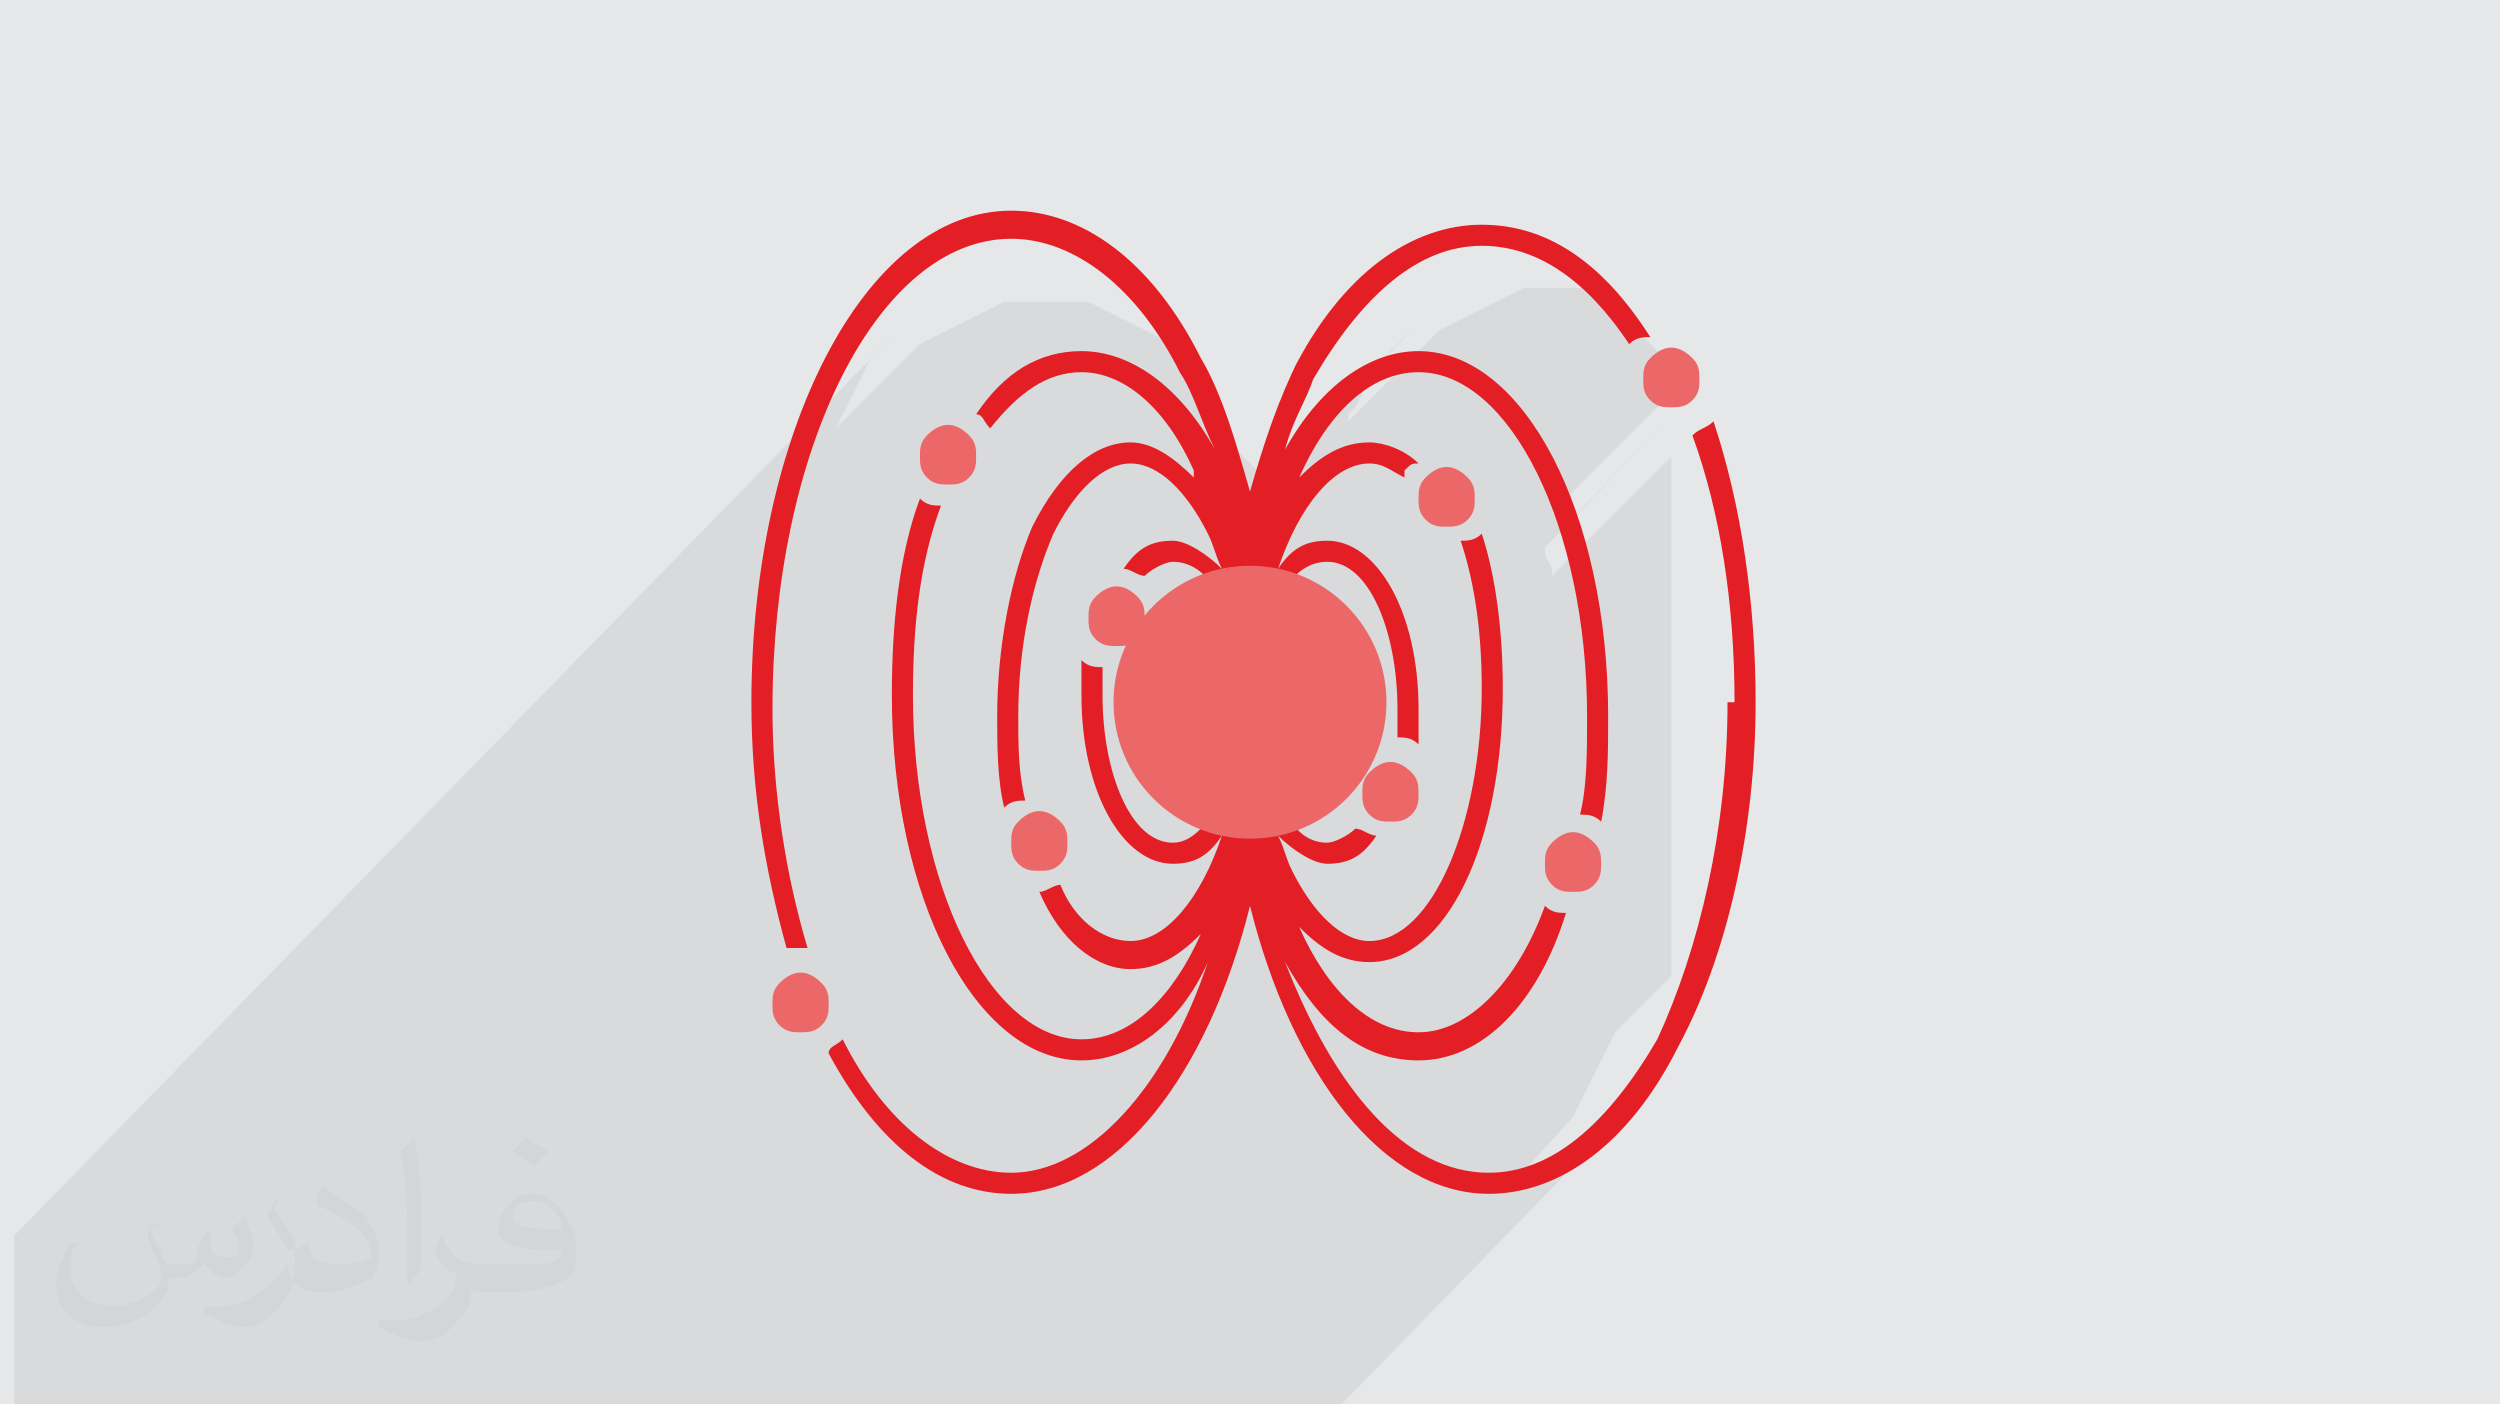 <?xml version="1.0" encoding="UTF-8"?>
<!DOCTYPE svg PUBLIC "-//W3C//DTD SVG 1.1//EN" "http://www.w3.org/Graphics/SVG/1.1/DTD/svg11.dtd">
<!-- Creator: CorelDRAW 2017 -->
<svg xmlns="http://www.w3.org/2000/svg" xml:space="preserve" width="356px" height="200px" version="1.1" style="shape-rendering:geometricPrecision; text-rendering:geometricPrecision; image-rendering:optimizeQuality; fill-rule:evenodd; clip-rule:evenodd"
viewBox="0 0 356 200"
 xmlns:xlink="http://www.w3.org/1999/xlink">
 <defs>
  <style type="text/css">
   <![CDATA[
    .fil4 {fill:#E31E24}
    .fil1 {fill:#E6E7E8}
    .fil3 {fill:#EC6767}
    .fil0 {fill:#373435;fill-opacity:0.031}
    .fil2 {fill:#373435;fill-opacity:0.078}
   ]]>
  </style>
 </defs>
 <g id="Layer_x0020_1">
  <path class="fil0" d="M21 175c1,1 1,2 2,3 0,1 0,2 2,2 0,0 1,0 2,0 1,0 1,-1 1,-2l1 -2 1 -1 0 0c0,1 0,1 0,2 0,2 1,2 3,2 1,0 1,0 1,-1 0,-1 0,-2 -1,-3 1,-1 1,-1 2,-2l0 0c0,1 1,3 1,4 0,1 0,2 -1,3 -1,1 -2,2 -3,2 -1,0 -2,-1 -3,-2l0 0c-1,1 -2,2 -4,2l-1 0c0,1 0,2 -1,3 -1,2 -5,4 -8,4 -5,0 -7,-3 -7,-6 0,-2 1,-4 2,-6l1 0c-1,1 -1,3 -1,4 0,3 3,5 6,5 3,0 7,-2 7,-4 0,-2 -1,-3 -2,-6 0,-1 1,-1 2,-2l0 0 0 0 0 0 0 0zm54 -13c1,1 2,1 3,2 -1,1 -1,1 -2,2 -1,-1 -2,-1 -3,-2 1,-1 1,-1 2,-2l0 0 0 0zm1 9c-2,0 -3,1 -3,2 0,2 3,2 7,2 0,-2 -2,-4 -4,-4l0 0zm-4 9c2,0 4,0 5,0 2,0 3,-1 3,-2 0,0 0,0 0,0 -1,0 -2,0 -3,0 -3,0 -5,-1 -6,-2 0,0 0,-1 0,-1 0,-2 1,-3 2,-4 1,-1 2,-1 3,-1 2,0 4,2 5,4 1,1 1,3 1,5 0,1 0,2 -1,3 -2,1 -4,2 -9,2l-2 0 0 0 -1 0c-1,0 -2,0 -2,-1l0 0c0,0 0,1 0,1 0,1 0,2 -1,3 -2,3 -4,4 -6,4 -2,0 -4,-1 -6,-2l0 -1c1,0 2,0 3,0 3,0 7,-3 8,-6 0,0 0,-1 -1,-1 -1,-1 -2,-2 -2,-3 0,-1 1,-2 1,-2l0 0c1,3 3,4 5,4l0 0 0 0 2 0 0 0 0 0 0 0zm-14 3c0,-1 0,-3 0,-4l0 -2c0,-4 0,-9 -1,-13 1,-1 2,-2 2,-2l0 0c1,4 1,10 1,14 0,1 0,2 0,3 0,1 -1,2 -2,3l0 0 0 0 0 0 0 0zm-14 -6c0,2 1,3 4,3 2,0 3,0 5,-1 0,0 0,0 0,0 0,-1 -1,-3 -2,-4 -1,-1 -3,-2 -5,-3 -1,0 -1,-1 -1,-1 0,-1 1,-2 1,-2l0 0c2,1 4,3 6,4 1,2 2,3 2,5 0,1 0,2 -1,4 -2,1 -4,2 -7,2 -3,0 -5,-1 -5,-4 0,0 0,-1 0,-2l1 0 0 0 0 0 0 0zm-5 -5l2 3c1,1 1,2 1,4l0 2c0,2 -1,4 -3,6 -1,1 -3,2 -4,2 -2,0 -4,-1 -6,-2l0 -1c1,0 2,0 3,0 3,0 7,-3 8,-6 0,0 0,-1 0,-1 0,0 0,-1 0,-1 -1,-2 -2,-3 -3,-5 1,-1 1,-2 2,-3l0 0 0 0 0 0 0 0z"/>
  <polygon class="fil1" points="0,0 356,0 356,200 0,200 "/>
  <path class="fil2" d="M49 200l0 0 0 0 0 0 1 0 0 0 1 0 0 0 1 0 0 0 1 0 1 0 1 0 0 0 0 0 2 0 0 0 0 0 1 0 0 0 1 0 1 0 1 0 1 0 0 0 1 0 0 0 0 0 0 0 0 0 1 0 3 0 0 0 0 0 1 0 0 0 0 0 0 0 1 0 0 0 0 0 0 0 3 0 0 0 2 0 0 0 2 0 2 0 4 0 0 0 2 0 0 0 4 0 0 0 1 0 1 0 1 0 1 0 2 0 2 0 0 0 0 0 2 0 2 0 0 0 0 0 0 0 0 0 0 0 1 0 1 0 1 0 1 0 0 0 0 0 0 0 1 0 1 0 0 0 0 0 2 0 1 0 1 0 1 0 1 0 0 0 2 0 2 0 0 0 2 0 1 0 2 0 2 0 3 0 0 0 7 0 0 0 4 0 2 0 1 0 2 0 1 0 3 0 1 0 0 0 4 0 0 0 2 0 1 0 3 0 4 0 21 0 2 0 3 0 4 0 37 -38 -2 2 -2 1 -2 1 -2 1 -2 1 -2 1 -1 0 9 -10 1 -2 1 -2 1 -2 1 -2 1 -2 1 -2 1 -1 1 -1 1 -1 1 -1 1 -1 1 -1 1 -1 1 -1 0 -1 0 -1 0 -1 0 -1 0 -1 0 -1 0 -2 0 -2 0 -2 0 -2 0 -2 0 -2 0 -2 0 -2 0 -2 0 -2 0 -2 0 -2 0 -2 0 -2 0 -2 0 -2 0 -2 0 -2 0 0 0 -1 0 -1 0 -1 0 -1 0 -1 0 -1 0 -1 0 -1 0 -1 0 -1 0 -1 0 -1 0 -1 0 -1 0 -1 0 -1 0 -1 0 -1 0 -1 0 -1 0 -1 0 -1 0 -1 0 -1 0 -1 0 -1 0 -1 0 -1 0 -1 0 -1 0 -1 0 -1 -17 17 0 -1 -1 -2 0 -1 18 -19 0 0 0 0 0 0 0 0 0 0 0 0 0 0 0 0 0 0 0 0 0 0 0 0 0 0 0 0 0 0 0 0 0 0 0 0 0 0 0 0 0 0 0 0 0 0 0 0 0 0 0 0 0 0 0 0 0 0 0 0 0 0 0 0 -15 16 -1 -1 -1 -1 18 -18 0 0 0 0 0 0 0 0 0 0 0 0 0 0 0 0 -1 -2 -1 -2 -1 -1 -1 -1 -1 -1 -1 -1 -1 -1 -1 -1 -1 -1 -1 -1 -1 -1 -1 -1 -1 0 -1 0 -1 0 -1 0 -2 0 -2 0 -2 0 -2 1 -2 1 -2 1 -2 1 -2 1 -2 1 -1 1 -12 12 0 -1 1 -1 1 -2 1 -2 1 -2 2 -2 2 -2 2 -2 -22 23 0 -1 -1 -1 -1 -1 -1 -1 -1 -1 -1 -1 -1 -1 -1 -2 -1 -2 -1 -2 -1 -2 -1 -2 -1 -2 -1 -1 -2 -1 -2 -1 -2 -1 -2 -1 -2 -1 -2 -1 -2 0 -2 0 -2 0 -2 0 -2 0 -2 0 -2 1 -2 1 -2 1 -2 1 -2 1 -2 1 -1 1 -11 11 1 -2 1 -2 1 -2 1 -2 1 -2 2 -2 2 -2 -126 129 0 4 0 9 0 17 0 2 0 0 0 0 0 1 3 0 0 0 0 0 0 0 3 0 0 0 2 0 0 0 0 0 0 0 12 0 2 0 0 0 2 0 3 0 1 0 6 0 3 0 0 0 1 0 1 0 0 0 2 0 0 0 0 0 2 0 0 0 2 0 0 0 1 0 1 0 0 0 0 0 0 0 0 0zm200 -100l0 0zm0 0l0 0zm0 0l0 0z"/>
  <path class="fil3" d="M139 65c0,1 0,2 -1,3 -1,1 -2,1 -3,1 -1,0 -2,0 -3,-1 -1,-1 -1,-2 -1,-3 0,-1 0,-2 1,-3 2,-2 4,-2 6,0 1,1 1,2 1,3z"/>
  <path class="fil3" d="M152 120c0,1 0,2 -1,3 -1,1 -2,1 -3,1 -1,0 -2,0 -3,-1 -1,-1 -1,-2 -1,-3 0,-1 0,-2 1,-3 2,-2 4,-2 6,0 1,1 1,2 1,3l0 0z"/>
  <path class="fil3" d="M163 88c0,1 0,2 -1,3 -1,1 -2,1 -3,1 -1,0 -2,0 -3,-1 -1,-1 -1,-2 -1,-3 0,-1 0,-2 1,-3 2,-2 4,-2 6,0 1,1 1,2 1,3z"/>
  <path class="fil3" d="M202 113c0,1 0,2 -1,3 -1,1 -2,1 -3,1 -1,0 -2,0 -3,-1 -1,-1 -1,-2 -1,-3 0,-1 0,-2 1,-3 2,-2 4,-2 6,0 1,1 1,2 1,3z"/>
  <path class="fil3" d="M210 71c0,1 0,2 -1,3 -1,1 -2,1 -3,1 -1,0 -2,0 -3,-1 -1,-1 -1,-2 -1,-3 0,-1 0,-2 1,-3 2,-2 4,-2 6,0 1,1 1,2 1,3z"/>
  <path class="fil3" d="M228 123c0,1 0,2 -1,3 -1,1 -2,1 -3,1 -1,0 -2,0 -3,-1 -1,-1 -1,-2 -1,-3 0,-1 0,-2 1,-3 2,-2 4,-2 6,0 1,1 1,2 1,3z"/>
  <path class="fil3" d="M242 54c0,1 0,2 -1,3 -1,1 -2,1 -3,1 -1,0 -2,0 -3,-1 -1,-1 -1,-2 -1,-3 0,-1 0,-2 1,-3 2,-2 4,-2 6,0 1,1 1,2 1,3l0 0z"/>
  <path class="fil3" d="M118 143c0,1 0,2 -1,3 -1,1 -2,1 -3,1 -1,0 -2,0 -3,-1 -1,-1 -1,-2 -1,-3 0,-1 0,-2 1,-3 2,-2 4,-2 6,0 1,1 1,2 1,3z"/>
  <path class="fil4" d="M246 100l0 0c0,18 -4,35 -10,48 -7,12 -15,19 -24,19 -12,0 -22,-12 -29,-30 5,9 11,14 19,14 9,0 17,-8 21,-21 -1,0 -2,0 -3,-1 -4,11 -11,18 -18,18 -7,0 -13,-6 -17,-15 3,3 6,5 10,5 11,0 19,-17 19,-39 0,-8 -1,-16 -3,-22 -1,1 -2,1 -3,1 2,6 3,13 3,21 0,19 -7,36 -16,36 -4,0 -8,-4 -11,-10 -1,-2 -1,-3 -2,-5 2,2 5,4 7,4 3,0 5,-1 7,-4 -1,0 -2,-1 -3,-1 -1,1 -3,2 -4,2 -3,0 -5,-2 -7,-6 -1,0 -2,0 -4,0 -1,0 -3,0 -4,0 -2,3 -4,6 -7,6 -6,0 -10,-10 -10,-21 0,-1 0,-3 0,-4 -1,0 -2,0 -3,-1 0,2 0,3 0,5 0,14 6,24 13,24 3,0 5,-1 7,-4 -3,9 -8,15 -13,15 -4,0 -8,-3 -10,-8 -1,0 -2,1 -3,1 3,7 8,11 13,11 4,0 7,-2 10,-5 -4,9 -10,15 -17,15 -13,0 -24,-22 -24,-49 0,-10 1,-19 4,-27 -1,0 -2,0 -3,-1 -3,8 -4,18 -4,28 0,29 12,52 27,52 7,0 14,-5 18,-14 -6,18 -17,30 -28,30 -9,0 -18,-7 -24,-19 0,0 0,0 0,0 -1,1 -2,1 -2,2 7,13 16,20 26,20 15,0 28,-17 34,-41 6,24 19,41 34,41 10,0 20,-7 27,-21 7,-13 11,-31 11,-49l0 0c0,0 0,0 0,0 0,-14 -2,-28 -6,-40 -1,1 -2,1 -3,2 4,11 6,24 6,38l0 0 0 0 0 0 0 0z"/>
  <path class="fil4" d="M185 51c-3,6 -5,12 -7,19 -2,-7 -4,-14 -7,-19 -7,-14 -17,-21 -27,-21 -21,0 -37,32 -37,70 0,0 0,0 0,0 0,13 2,24 5,35 1,0 2,0 3,0 -3,-10 -5,-22 -5,-34 0,-37 15,-67 34,-67 9,0 18,7 24,19 2,3 3,7 5,11 -5,-9 -12,-14 -19,-14 -6,0 -11,3 -15,9 1,0 1,1 2,2 0,0 0,0 0,0 4,-5 8,-8 13,-8 6,0 12,5 16,14 0,0 0,1 0,1 -3,-3 -6,-5 -9,-5 -5,0 -10,4 -14,12 -3,7 -5,17 -5,27 0,4 0,9 1,13 1,-1 2,-1 3,-1 -1,-4 -1,-8 -1,-12 0,-10 2,-19 5,-26 3,-6 7,-10 11,-10 4,0 8,4 11,10 1,2 1,3 2,5 -2,-2 -5,-4 -7,-4 -3,0 -5,1 -7,4 1,0 2,1 3,1 1,-1 3,-2 4,-2 3,0 5,2 7,5 3,-1 5,-1 8,0 2,-3 4,-5 7,-5 6,0 10,10 10,21l2 0 -2 0c0,1 0,3 0,4 1,0 2,0 3,1 0,-2 0,-3 0,-5l0 0c0,-14 -6,-24 -13,-24 -3,0 -5,1 -7,4 3,-9 8,-15 13,-15 2,0 3,1 5,2 0,0 0,0 0,-1 1,-1 1,-1 2,-1 -2,-2 -5,-3 -7,-3 -4,0 -7,2 -10,5 4,-9 10,-15 17,-15 13,0 24,22 24,49l0 0c0,5 0,10 -1,14 1,0 2,0 3,1 1,-5 1,-10 1,-15l0 0c0,0 0,0 0,0 0,-29 -12,-52 -27,-52 -7,0 -14,5 -19,14 1,-4 3,-7 4,-10 7,-12 15,-19 24,-19 8,0 15,5 21,14 1,-1 2,-1 3,-1 -7,-11 -15,-16 -24,-16 -10,0 -20,7 -27,21l0 0 0 0 0 0 0 0z"/>
  <circle class="fil3" transform="matrix(1.65734E-17 -0.001 0.001 1.65733E-17 177.999 99.996)" r="19431"/>
  <path class="fil0" d="M21 175c1,1 1,2 2,3 0,1 0,2 2,2 0,0 1,0 2,0 1,0 1,-1 1,-2l1 -2 1 -1 0 0c0,1 0,1 0,2 0,2 1,2 3,2 1,0 1,0 1,-1 0,-1 0,-2 -1,-3 1,-1 1,-1 2,-2l0 0c0,1 1,3 1,4 0,1 0,2 -1,3 -1,1 -2,2 -3,2 -1,0 -2,-1 -3,-2l0 0c-1,1 -2,2 -4,2l-1 0c0,1 0,2 -1,3 -1,2 -5,4 -8,4 -5,0 -7,-3 -7,-6 0,-2 1,-4 2,-6l1 0c-1,1 -1,3 -1,4 0,3 3,5 6,5 3,0 7,-2 7,-4 0,-2 -1,-3 -2,-6 0,-1 1,-1 2,-2l0 0 0 0 0 0 0 0 0 0zm54 -13c1,1 2,1 3,2 -1,1 -1,1 -2,2 -1,-1 -2,-1 -3,-2 1,-1 1,-1 2,-2l0 0 0 0 0 0zm1 9c-2,0 -3,1 -3,2 0,2 3,2 7,2 0,-2 -2,-4 -4,-4l0 0zm-4 9c2,0 4,0 5,0 2,0 3,-1 3,-2 0,0 0,0 0,0 -1,0 -2,0 -3,0 -3,0 -5,-1 -6,-2 0,0 0,-1 0,-1 0,-2 1,-3 2,-4 1,-1 2,-1 3,-1 2,0 4,2 5,4 1,1 1,3 1,5 0,1 0,2 -1,3 -2,1 -4,2 -9,2l-2 0 0 0 -1 0c-1,0 -2,0 -2,-1l0 0c0,0 0,0 0,1 0,1 0,2 -1,3 -2,3 -4,4 -6,4 -2,0 -4,-1 -6,-2l0 -1c1,0 2,0 3,0 3,0 8,-3 8,-6 0,0 0,-1 -1,-1 -1,-1 -2,-2 -2,-3 0,-1 1,-2 1,-2l0 0c1,3 3,4 5,4l0 0 0 0 2 0 0 0 0 0 0 0 0 0zm-14 3c0,-1 0,-3 0,-4l0 -2c0,-4 0,-9 -1,-13 1,-1 2,-2 2,-2l0 0c1,4 1,10 1,15 0,1 0,2 0,3 0,1 -1,2 -2,3l0 0 0 0zm-14 -6c0,2 1,3 4,3 2,0 3,0 5,-1 0,0 0,0 0,0 0,-1 -1,-3 -2,-4 -1,-1 -3,-2 -5,-3 -1,0 -1,-1 -1,-1 0,-1 1,-2 1,-2l0 0c2,1 4,3 6,4 1,2 2,3 2,5 0,1 0,2 -1,4 -2,1 -4,2 -7,2 -3,0 -5,-1 -5,-4 0,0 0,-1 0,-2l1 0 0 0 0 0 0 0 0 0zm-5 -5l2 3c1,1 1,2 1,4l0 2c0,2 -1,4 -3,6 -1,1 -3,2 -4,2 -2,0 -4,-1 -6,-2l0 -1c1,0 2,0 3,0 3,0 7,-3 9,-6 0,0 0,-1 0,-1 0,0 0,-1 0,-1 -1,-2 -2,-3 -3,-5 1,-1 1,-2 2,-3l0 0 0 0 0 0 0 0 0 0z"/>
 </g>
</svg>
